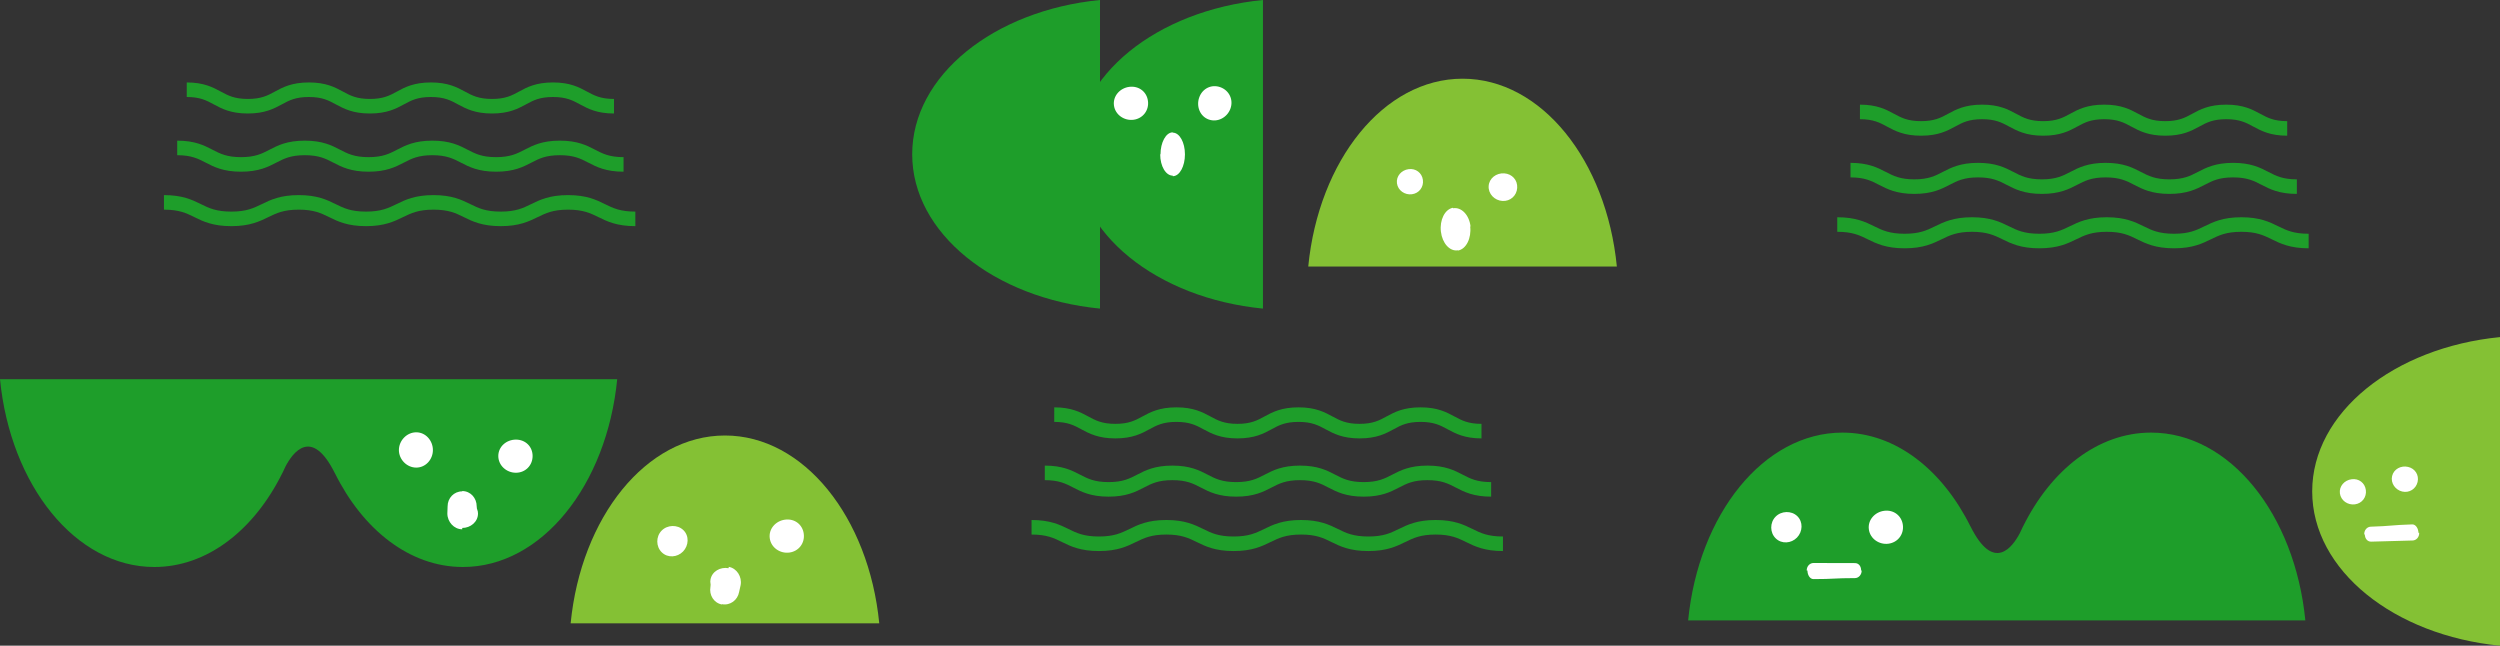 <?xml version="1.0" encoding="utf-8"?>
<!-- Generator: Adobe Illustrator 22.1.0, SVG Export Plug-In . SVG Version: 6.00 Build 0)  -->
<svg version="1.1" id="レイヤー_1" xmlns="http://www.w3.org/2000/svg" xmlns:xlink="http://www.w3.org/1999/xlink" x="0px"
	 y="0px" viewBox="0 0 50 12.914" style="enable-background:new 0 0 50 12.914;" xml:space="preserve">
<rect x="0" y="0" width="50" height="12.914" fill="#333333" stroke="none"/>
<style type="text/css">
	.st0{fill:#84C134;}
	.st1{fill:#1E9E2A;}
	.st2{fill:#FFFFFF;}
</style>
<g>
	<g>
		<g>
			<g>
				<g>
					<path class="st0" d="M17.585,12.466c-0.208-2.121-1.51-3.756-3.086-3.756s-2.878,1.635-3.086,3.756H17.585z"/>
				</g>
			</g>
		</g>
		<path class="st1" d="M6.696,7.584H6.172H5.648H0c0.208,2.121,1.51,3.756,3.086,3.756c1.063,0,2-0.745,2.562-1.881v0.003
			c0,0,0.002-0.005,0.005-0.012c0.02-0.04,0.039-0.08,0.057-0.121c0.143-0.273,0.521-0.8,0.986,0.133c0-0.001,0-0.001,0-0.002
			c0.562,1.135,1.499,1.88,2.562,1.88c1.576,0,2.878-1.635,3.086-3.756H6.696z"/>
		<path class="st2" d="M8.658,9.001c0,0.189-0.145,0.351-0.333,0.351S7.978,9.19,7.978,9.001c0-0.189,0.158-0.355,0.347-0.355
			S8.658,8.813,8.658,9.001z"/>
		<path class="st2" d="M13.661,11.03c-0.115,0.119-0.306,0.133-0.425,0.017c-0.119-0.115-0.12-0.314-0.005-0.433
			c0.115-0.119,0.317-0.127,0.436-0.012C13.787,10.717,13.776,10.911,13.661,11.03z"/>
		<path class="st2" d="M10.652,9.12c0,0.189-0.145,0.335-0.334,0.335S9.966,9.309,9.966,9.12s0.164-0.328,0.353-0.328
			S10.652,8.931,10.652,9.12z"/>
		<path class="st2" d="M16.075,10.675c0.025,0.187-0.1,0.351-0.287,0.376c-0.187,0.025-0.369-0.1-0.393-0.287
			c-0.025-0.187,0.12-0.347,0.307-0.371C15.889,10.368,16.051,10.488,16.075,10.675z"/>
		<path class="st2" d="M9.245,10.559v0.027c-0.166,0-0.298-0.15-0.298-0.316c0-0.072,0.005-0.072,0.005-0.143
			c0-0.166,0.127-0.3,0.293-0.3V9.821c0.166,0,0.289,0.14,0.289,0.306c0,0.072,0.026,0.072,0.026,0.143
			C9.56,10.437,9.412,10.559,9.245,10.559z"/>
		<path class="st2" d="M14.571,11.364l0.005-0.027c0.163,0.03,0.267,0.201,0.237,0.364c-0.013,0.071-0.018,0.07-0.031,0.14
			c-0.03,0.163-0.179,0.273-0.342,0.243l-0.001,0.006c-0.163-0.03-0.26-0.19-0.23-0.353c0.013-0.071-0.012-0.075,0.001-0.146
			C14.239,11.428,14.407,11.334,14.571,11.364z"/>
		<g>
			<g>
				<g>
					<path class="st0" d="M32.337,5.33c-0.208-2.121-1.51-3.756-3.086-3.756c-1.576,0-2.878,1.635-3.086,3.756H32.337z"/>
				</g>
			</g>
		</g>
		<g>
			<path class="st1" d="M22,0c-2.121,0.208-3.756,1.51-3.756,3.086S19.878,5.964,22,6.172V0z"/>
		</g>
		<g>
			<path class="st1" d="M25.259,0c-2.121,0.208-3.756,1.51-3.756,3.086s1.635,2.878,3.756,3.086V0z"/>
		</g>
		<path class="st2" d="M24.407,1.744c0.177,0.064,0.266,0.25,0.202,0.428s-0.258,0.282-0.435,0.218
			c-0.177-0.064-0.253-0.266-0.189-0.443C24.049,1.769,24.23,1.68,24.407,1.744z"/>
		<path class="st2" d="M22.959,2.019c0.025,0.187-0.1,0.351-0.287,0.376c-0.187,0.025-0.369-0.1-0.393-0.287s0.12-0.347,0.307-0.371
			C22.773,1.713,22.935,1.832,22.959,2.019z"/>
		<path class="st2" d="M28.458,3.598c0.019,0.143-0.076,0.268-0.219,0.287c-0.143,0.019-0.281-0.076-0.3-0.219
			s0.091-0.265,0.234-0.283C28.315,3.364,28.439,3.456,28.458,3.598z"/>
		<path class="st2" d="M30.344,3.758c-0.01,0.157-0.139,0.271-0.296,0.261c-0.157-0.01-0.285-0.141-0.275-0.298
			s0.154-0.264,0.311-0.254C30.241,3.477,30.354,3.601,30.344,3.758z"/>
		<path class="st2" d="M23.455,3.524V3.513c-0.138,0-0.251-0.188-0.251-0.426l0.006,0c0-0.237,0.108-0.44,0.245-0.44v0.006
			c0.138,0,0.244,0.197,0.244,0.434l0,0C23.699,3.325,23.593,3.524,23.455,3.524z"/>
		<path class="st2" d="M29.061,4.155l0.001,0.01c0.165-0.028,0.322,0.132,0.349,0.364l-0.007,0.001
			c0.027,0.232-0.079,0.452-0.244,0.481L29.16,5.006c-0.165,0.028-0.315-0.142-0.342-0.374l0,0
			C28.791,4.4,28.896,4.184,29.061,4.155z"/>
		<path class="st0" d="M50,6.742c-2.121,0.208-3.756,1.51-3.756,3.086s1.635,2.878,3.756,3.086V6.742z"/>
		<path class="st1" d="M43.021,8.652c-1.063,0-2,0.745-2.562,1.881V10.53c0,0-0.002,0.005-0.005,0.012
			c-0.02,0.04-0.039,0.08-0.057,0.121c-0.143,0.273-0.521,0.8-0.986-0.133c0,0.001,0,0.001,0,0.002
			c-0.562-1.135-1.499-1.88-2.562-1.88c-1.576,0-2.878,1.635-3.086,3.756h5.648h0.524h0.524h5.648
			C45.899,10.287,44.597,8.652,43.021,8.652z"/>
		<path class="st2" d="M35.94,10.751c-0.115,0.119-0.306,0.133-0.425,0.017c-0.119-0.115-0.12-0.314-0.005-0.433
			c0.115-0.119,0.317-0.127,0.436-0.012C36.065,10.439,36.055,10.632,35.94,10.751z"/>
		<path class="st2" d="M38.057,10.498c0.025,0.187-0.1,0.351-0.287,0.376c-0.187,0.025-0.369-0.1-0.393-0.287
			c-0.025-0.187,0.12-0.347,0.307-0.371C37.87,10.191,38.032,10.311,38.057,10.498z"/>
		<path class="st2" d="M47.317,9.8c0.019,0.143-0.076,0.268-0.219,0.287c-0.143,0.019-0.281-0.076-0.3-0.219
			c-0.019-0.143,0.091-0.265,0.234-0.283C47.175,9.565,47.298,9.657,47.317,9.8z"/>
		<path class="st2" d="M48.352,9.639c-0.033,0.14-0.166,0.224-0.306,0.192s-0.237-0.17-0.204-0.31s0.179-0.216,0.319-0.183
			C48.301,9.37,48.384,9.499,48.352,9.639z"/>
		<path class="st2" d="M37.1,11.562c-0.415,0-0.415,0.02-0.831,0.02c-0.071,0-0.12-0.084-0.12-0.172h-0.015
			c0-0.088,0.064-0.15,0.135-0.15c0.415,0,0.415,0.002,0.831,0.002c0.071,0,0.123,0.059,0.123,0.148h0.011
			C37.234,11.498,37.17,11.562,37.1,11.562z"/>
		<path class="st2" d="M47.414,10.534c0.415-0.013,0.415-0.033,0.83-0.046c0.071-0.002,0.123,0.08,0.125,0.168l0.015,0
			c0.003,0.088-0.06,0.152-0.13,0.154c-0.415,0.013-0.415,0.01-0.83,0.023c-0.071,0.002-0.125-0.056-0.128-0.144l-0.011,0
			C47.281,10.601,47.343,10.536,47.414,10.534z"/>
	</g>
	<g>
		<g>
			<path class="st1" d="M46.173,4.966c-0.37,0-0.565-0.095-0.737-0.18c-0.164-0.08-0.306-0.15-0.609-0.15
				c-0.303,0-0.445,0.07-0.609,0.15c-0.172,0.084-0.367,0.18-0.737,0.18c-0.37,0-0.565-0.095-0.737-0.18
				c-0.164-0.081-0.306-0.15-0.609-0.15c-0.303,0-0.445,0.07-0.61,0.15c-0.172,0.084-0.367,0.18-0.738,0.18
				c-0.37,0-0.565-0.095-0.737-0.18c-0.164-0.08-0.306-0.15-0.609-0.15c-0.303,0-0.445,0.07-0.61,0.15
				c-0.172,0.084-0.367,0.18-0.738,0.18s-0.566-0.095-0.738-0.18c-0.164-0.081-0.307-0.15-0.61-0.15V4.345
				c0.371,0,0.566,0.095,0.738,0.18c0.164,0.081,0.307,0.15,0.61,0.15c0.303,0,0.445-0.07,0.61-0.15
				c0.172-0.084,0.367-0.18,0.738-0.18c0.37,0,0.565,0.095,0.737,0.18c0.164,0.081,0.306,0.15,0.609,0.15
				c0.303,0,0.445-0.07,0.61-0.15c0.172-0.084,0.367-0.18,0.738-0.18c0.37,0,0.565,0.095,0.737,0.18
				c0.164,0.081,0.306,0.15,0.609,0.15c0.303,0,0.445-0.07,0.609-0.15c0.172-0.084,0.367-0.18,0.737-0.18
				c0.37,0,0.565,0.095,0.737,0.18c0.164,0.081,0.306,0.15,0.609,0.15V4.966z"/>
			<path class="st1" d="M45.936,3.878c-0.354,0-0.54-0.096-0.704-0.181c-0.154-0.08-0.287-0.149-0.57-0.149
				c-0.283,0-0.416,0.069-0.57,0.149c-0.164,0.085-0.35,0.181-0.704,0.181s-0.54-0.096-0.704-0.181
				c-0.154-0.08-0.287-0.149-0.571-0.149c-0.283,0-0.417,0.069-0.571,0.149c-0.164,0.085-0.35,0.181-0.705,0.181
				c-0.354,0-0.54-0.096-0.704-0.181c-0.154-0.08-0.287-0.149-0.571-0.149c-0.284,0-0.417,0.069-0.571,0.149
				c-0.164,0.085-0.35,0.181-0.705,0.181c-0.354,0-0.541-0.096-0.705-0.181c-0.154-0.08-0.288-0.149-0.571-0.149V3.257
				c0.354,0,0.541,0.096,0.705,0.181c0.154,0.08,0.288,0.149,0.571,0.149s0.417-0.069,0.571-0.149
				c0.164-0.085,0.35-0.181,0.705-0.181c0.354,0,0.54,0.096,0.704,0.181c0.154,0.08,0.287,0.149,0.571,0.149
				c0.284,0,0.417-0.069,0.571-0.149c0.164-0.085,0.35-0.181,0.705-0.181c0.354,0,0.54,0.096,0.704,0.181
				c0.154,0.08,0.287,0.149,0.571,0.149s0.416-0.069,0.571-0.149c0.164-0.085,0.35-0.181,0.704-0.181s0.54,0.096,0.704,0.181
				c0.154,0.08,0.287,0.149,0.57,0.149V3.878z"/>
			<path class="st1" d="M45.746,2.714c-0.342,0-0.521-0.097-0.679-0.182c-0.146-0.079-0.273-0.148-0.541-0.148
				c-0.268,0-0.395,0.068-0.541,0.148c-0.158,0.086-0.337,0.182-0.679,0.182c-0.342,0-0.521-0.097-0.68-0.182
				c-0.146-0.079-0.273-0.148-0.541-0.148c-0.268,0-0.395,0.068-0.541,0.148c-0.158,0.086-0.338,0.182-0.68,0.182
				c-0.342,0-0.521-0.097-0.68-0.182c-0.146-0.079-0.273-0.148-0.541-0.148c-0.269,0-0.395,0.068-0.542,0.148
				c-0.158,0.086-0.338,0.182-0.68,0.182c-0.342,0-0.522-0.097-0.68-0.182c-0.146-0.079-0.273-0.148-0.542-0.148V2.093
				c0.342,0,0.522,0.097,0.68,0.182c0.146,0.079,0.273,0.148,0.542,0.148c0.269,0,0.395-0.068,0.542-0.148
				c0.158-0.086,0.338-0.182,0.68-0.182c0.342,0,0.521,0.097,0.679,0.182c0.146,0.079,0.273,0.148,0.541,0.148
				c0.268,0,0.395-0.068,0.541-0.148c0.158-0.086,0.338-0.182,0.68-0.182c0.342,0,0.521,0.097,0.679,0.182
				c0.146,0.079,0.273,0.148,0.541,0.148c0.268,0,0.395-0.068,0.541-0.148c0.158-0.086,0.337-0.182,0.679-0.182
				c0.342,0,0.521,0.097,0.679,0.182c0.146,0.079,0.273,0.148,0.541,0.148V2.714z"/>
		</g>
	</g>
	<g>
		<g>
			<path class="st1" d="M30.059,11.021c-0.37,0-0.565-0.095-0.737-0.18c-0.164-0.08-0.306-0.15-0.609-0.15
				c-0.303,0-0.445,0.07-0.609,0.15c-0.172,0.084-0.367,0.18-0.737,0.18c-0.37,0-0.565-0.095-0.737-0.18
				c-0.164-0.081-0.306-0.15-0.609-0.15c-0.303,0-0.445,0.07-0.61,0.15c-0.172,0.084-0.367,0.18-0.738,0.18
				c-0.37,0-0.565-0.095-0.737-0.18c-0.164-0.08-0.306-0.15-0.609-0.15c-0.303,0-0.445,0.07-0.61,0.15
				c-0.172,0.084-0.367,0.18-0.738,0.18c-0.371,0-0.566-0.095-0.738-0.18c-0.164-0.081-0.307-0.15-0.61-0.15V10.4
				c0.371,0,0.566,0.095,0.738,0.18c0.164,0.081,0.307,0.15,0.61,0.15s0.445-0.07,0.61-0.15c0.172-0.084,0.367-0.18,0.738-0.18
				c0.37,0,0.565,0.095,0.737,0.18c0.164,0.081,0.306,0.15,0.609,0.15c0.303,0,0.445-0.07,0.61-0.15
				c0.172-0.084,0.367-0.18,0.738-0.18c0.37,0,0.565,0.095,0.737,0.18c0.164,0.081,0.306,0.15,0.609,0.15
				c0.303,0,0.445-0.07,0.609-0.15c0.172-0.084,0.367-0.18,0.737-0.18c0.37,0,0.565,0.095,0.737,0.18
				c0.164,0.081,0.306,0.15,0.609,0.15V11.021z"/>
			<path class="st1" d="M29.822,9.933c-0.354,0-0.54-0.096-0.704-0.181c-0.154-0.08-0.287-0.149-0.57-0.149s-0.416,0.069-0.57,0.149
				c-0.164,0.085-0.35,0.181-0.704,0.181s-0.54-0.096-0.704-0.181c-0.154-0.08-0.287-0.149-0.571-0.149
				c-0.283,0-0.417,0.069-0.571,0.149c-0.164,0.085-0.35,0.181-0.705,0.181c-0.354,0-0.54-0.096-0.704-0.181
				c-0.154-0.08-0.287-0.149-0.571-0.149c-0.284,0-0.417,0.069-0.571,0.149c-0.164,0.085-0.35,0.181-0.705,0.181
				s-0.541-0.096-0.705-0.181c-0.154-0.08-0.288-0.149-0.571-0.149V9.312c0.354,0,0.541,0.096,0.705,0.181
				c0.154,0.08,0.288,0.149,0.571,0.149c0.284,0,0.417-0.069,0.571-0.149c0.164-0.085,0.35-0.181,0.705-0.181
				c0.354,0,0.54,0.096,0.704,0.181c0.154,0.08,0.287,0.149,0.571,0.149c0.284,0,0.417-0.069,0.571-0.149
				c0.164-0.085,0.35-0.181,0.705-0.181c0.354,0,0.54,0.096,0.704,0.181c0.154,0.08,0.287,0.149,0.571,0.149
				c0.283,0,0.416-0.069,0.571-0.149c0.164-0.085,0.35-0.181,0.704-0.181s0.54,0.096,0.704,0.181c0.154,0.08,0.287,0.149,0.57,0.149
				V9.933z"/>
			<path class="st1" d="M29.632,8.768c-0.342,0-0.521-0.097-0.679-0.182c-0.146-0.079-0.273-0.148-0.541-0.148
				c-0.268,0-0.395,0.068-0.541,0.148c-0.158,0.086-0.337,0.182-0.679,0.182c-0.342,0-0.521-0.097-0.68-0.182
				c-0.146-0.079-0.273-0.148-0.541-0.148c-0.268,0-0.395,0.068-0.541,0.148c-0.158,0.086-0.338,0.182-0.68,0.182
				c-0.342,0-0.521-0.097-0.68-0.182c-0.146-0.079-0.273-0.148-0.541-0.148c-0.269,0-0.395,0.068-0.542,0.148
				c-0.158,0.086-0.338,0.182-0.68,0.182c-0.342,0-0.522-0.097-0.68-0.182c-0.146-0.079-0.273-0.148-0.542-0.148V8.147
				c0.342,0,0.522,0.097,0.68,0.182c0.146,0.079,0.273,0.148,0.542,0.148s0.395-0.068,0.542-0.148
				c0.158-0.086,0.338-0.182,0.68-0.182c0.342,0,0.521,0.097,0.679,0.182c0.146,0.079,0.273,0.148,0.541,0.148
				c0.268,0,0.395-0.068,0.541-0.148c0.158-0.086,0.338-0.182,0.68-0.182c0.342,0,0.521,0.097,0.679,0.182
				c0.146,0.079,0.273,0.148,0.541,0.148c0.268,0,0.395-0.068,0.541-0.148c0.158-0.086,0.337-0.182,0.679-0.182
				c0.342,0,0.521,0.097,0.679,0.182c0.146,0.079,0.273,0.148,0.541,0.148V8.768z"/>
		</g>
	</g>
	<g>
		<g>
			<path class="st1" d="M12.707,4.523c-0.37,0-0.565-0.095-0.737-0.18c-0.164-0.08-0.306-0.15-0.609-0.15
				c-0.303,0-0.445,0.07-0.609,0.15c-0.172,0.084-0.367,0.18-0.737,0.18c-0.37,0-0.565-0.095-0.737-0.18
				c-0.164-0.081-0.306-0.15-0.609-0.15c-0.303,0-0.445,0.07-0.61,0.15c-0.172,0.084-0.367,0.18-0.738,0.18
				c-0.37,0-0.565-0.095-0.737-0.18c-0.164-0.08-0.306-0.15-0.609-0.15c-0.303,0-0.445,0.07-0.61,0.15
				c-0.172,0.084-0.367,0.18-0.738,0.18s-0.566-0.095-0.738-0.18c-0.164-0.081-0.307-0.15-0.61-0.15V3.902
				c0.371,0,0.566,0.095,0.738,0.18c0.164,0.081,0.307,0.15,0.61,0.15s0.445-0.07,0.61-0.15c0.172-0.084,0.367-0.18,0.738-0.18
				c0.37,0,0.565,0.095,0.737,0.18c0.164,0.081,0.306,0.15,0.609,0.15c0.303,0,0.445-0.07,0.61-0.15
				c0.172-0.084,0.367-0.18,0.738-0.18c0.37,0,0.565,0.095,0.737,0.18c0.164,0.081,0.306,0.15,0.609,0.15
				c0.303,0,0.445-0.07,0.609-0.15c0.172-0.084,0.367-0.18,0.737-0.18c0.37,0,0.565,0.095,0.737,0.18
				c0.164,0.081,0.306,0.15,0.609,0.15V4.523z"/>
			<path class="st1" d="M12.471,3.434c-0.354,0-0.54-0.096-0.704-0.181c-0.154-0.08-0.287-0.149-0.57-0.149
				c-0.283,0-0.416,0.069-0.57,0.149c-0.164,0.085-0.35,0.181-0.704,0.181c-0.354,0-0.54-0.096-0.704-0.181
				C9.063,3.173,8.93,3.104,8.647,3.104c-0.283,0-0.417,0.069-0.571,0.149c-0.164,0.085-0.35,0.181-0.705,0.181
				c-0.354,0-0.54-0.096-0.704-0.181c-0.154-0.08-0.287-0.149-0.571-0.149c-0.284,0-0.417,0.069-0.571,0.149
				C5.361,3.338,5.174,3.434,4.82,3.434S4.279,3.338,4.115,3.253c-0.154-0.08-0.288-0.149-0.571-0.149V2.813
				c0.354,0,0.541,0.096,0.705,0.181c0.154,0.08,0.288,0.149,0.571,0.149c0.284,0,0.417-0.069,0.571-0.149
				c0.164-0.085,0.35-0.181,0.705-0.181c0.354,0,0.54,0.096,0.704,0.181c0.154,0.08,0.287,0.149,0.571,0.149
				c0.284,0,0.417-0.069,0.571-0.149c0.164-0.085,0.35-0.181,0.705-0.181c0.354,0,0.54,0.096,0.704,0.181
				c0.154,0.08,0.287,0.149,0.571,0.149c0.283,0,0.416-0.069,0.571-0.149c0.164-0.085,0.35-0.181,0.704-0.181
				c0.354,0,0.54,0.096,0.704,0.181c0.154,0.08,0.287,0.149,0.57,0.149V3.434z"/>
			<path class="st1" d="M12.28,2.27c-0.342,0-0.521-0.097-0.679-0.182C11.455,2.009,11.328,1.94,11.06,1.94
				c-0.268,0-0.395,0.068-0.541,0.148C10.361,2.173,10.182,2.27,9.84,2.27c-0.342,0-0.521-0.097-0.68-0.182
				C9.014,2.009,8.888,1.94,8.619,1.94c-0.268,0-0.395,0.068-0.541,0.148C7.92,2.173,7.74,2.27,7.398,2.27
				c-0.342,0-0.521-0.097-0.68-0.182C6.572,2.009,6.446,1.94,6.178,1.94c-0.269,0-0.395,0.068-0.542,0.148
				C5.478,2.173,5.298,2.27,4.956,2.27c-0.342,0-0.522-0.097-0.68-0.182C4.13,2.009,4.003,1.94,3.735,1.94V1.649
				c0.342,0,0.522,0.097,0.68,0.182c0.146,0.079,0.273,0.148,0.542,0.148c0.269,0,0.395-0.068,0.542-0.148
				c0.158-0.086,0.338-0.182,0.68-0.182c0.342,0,0.521,0.097,0.679,0.182C7.004,1.911,7.13,1.979,7.398,1.979
				c0.268,0,0.395-0.068,0.541-0.148c0.158-0.086,0.338-0.182,0.68-0.182c0.342,0,0.521,0.097,0.679,0.182
				C9.445,1.911,9.572,1.979,9.84,1.979c0.268,0,0.395-0.068,0.541-0.148c0.158-0.086,0.337-0.182,0.679-0.182
				c0.342,0,0.521,0.097,0.679,0.182c0.146,0.079,0.273,0.148,0.541,0.148V2.27z"/>
		</g>
	</g>
</g>
</svg>
